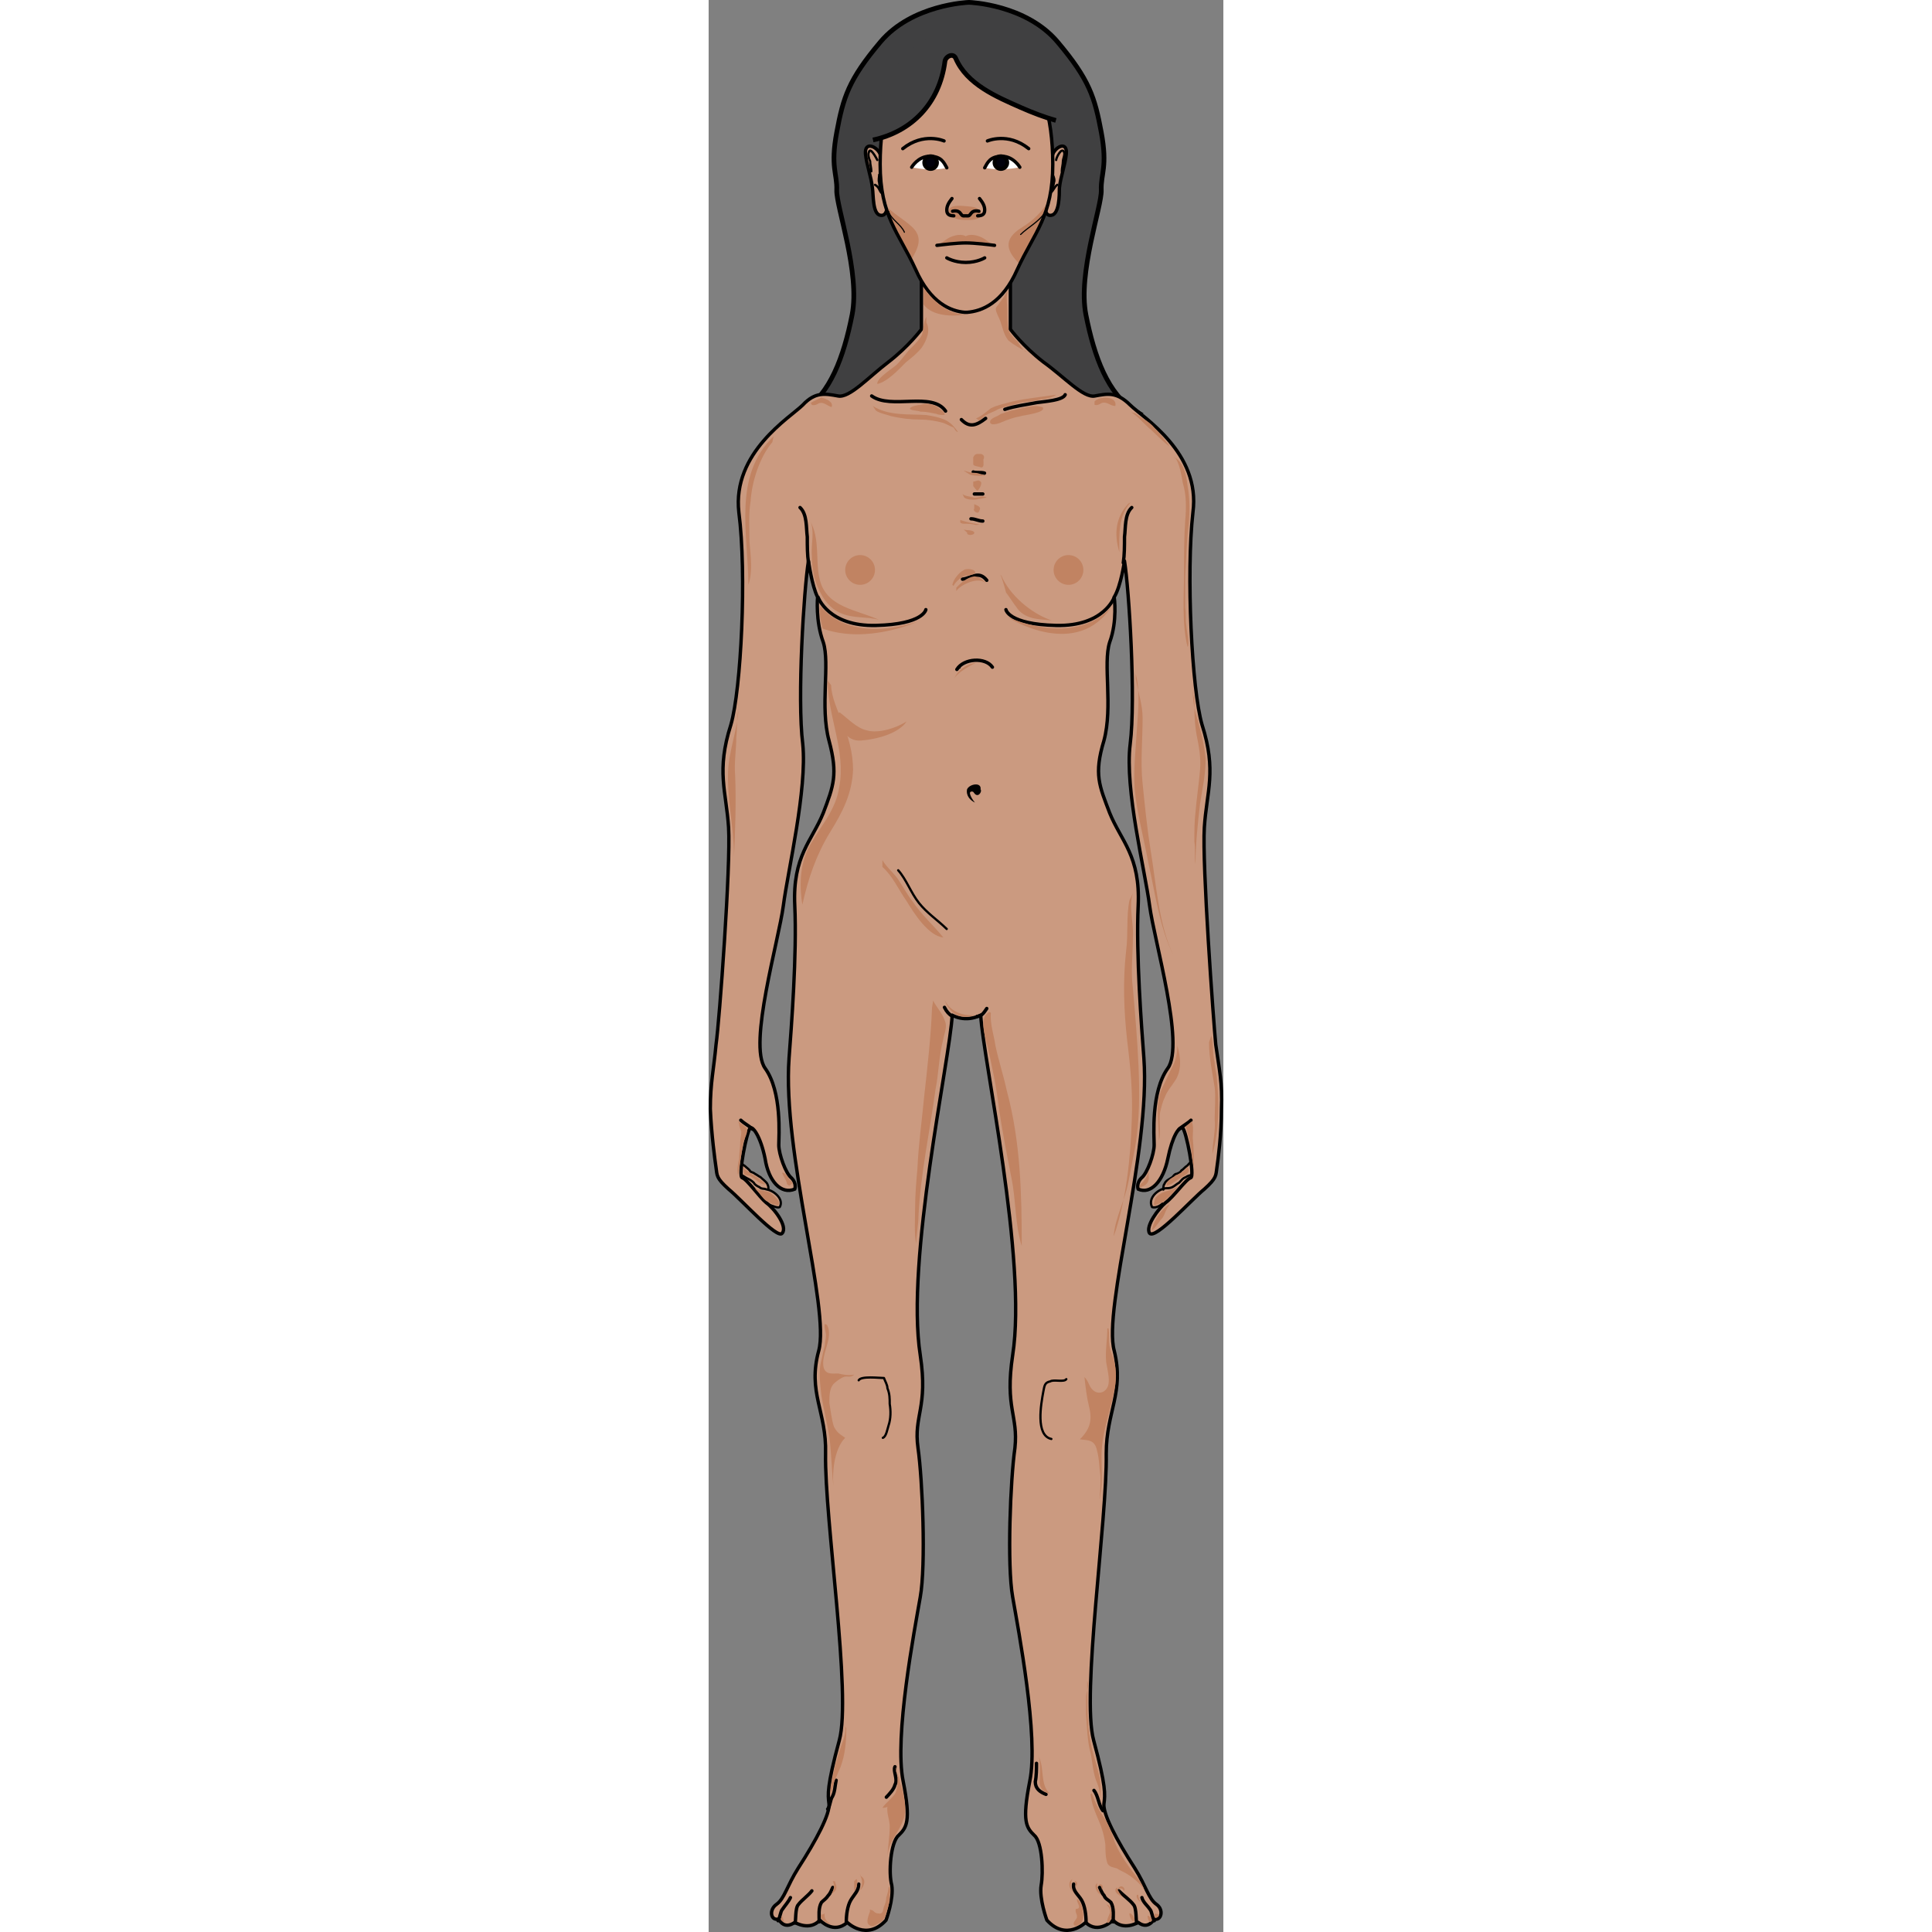 <?xml version="1.0" encoding="utf-8"?>
<!-- Created by: Science Figures, www.sciencefigures.org, Generator: Science Figures Editor -->
<!DOCTYPE svg PUBLIC "-//W3C//DTD SVG 1.1//EN" "http://www.w3.org/Graphics/SVG/1.1/DTD/svg11.dtd">
<svg version="1.1" id="Layer_1" xmlns="http://www.w3.org/2000/svg" xmlns:xlink="http://www.w3.org/1999/xlink" 
	 width="800px" height="800px" viewBox="0 0 76.998 289.009" enable-background="new 0 0 76.998 289.009"
	 xml:space="preserve">
<rect x="0" y="0" width="76.998" height="289.009" fill="#808080" stroke="none"/>
<g>
	<path fill="#404041" d="M56.438,47.089c-1.238-6.274,2.385-16.167,2.296-18.643c-0.088-2.472,0.973-3.445,0-8.658
		c-0.971-5.213-1.767-7.862-6.538-13.517c-4.723-5.598-13.075-5.915-13.244-5.92l0,0h-0.004h-0.003l0,0
		c-0.17,0.005-8.522,0.322-13.245,5.92c-4.771,5.655-5.566,8.304-6.538,13.517c-0.972,5.213,0.088,6.186,0,8.658
		c-0.089,2.475,3.533,12.369,2.298,18.643c-1.237,6.273-3.3,11.928-7.393,14.401h24.878h0.008H63.83
		C59.735,59.017,57.674,53.363,56.438,47.089z"/>
	<path fill="none" stroke="#000000" stroke-width="0.703" stroke-miterlimit="10" d="M56.438,47.089
		c-1.238-6.274,2.385-16.167,2.296-18.643c-0.088-2.472,0.973-3.445,0-8.658c-0.971-5.213-1.767-7.862-6.538-13.517
		c-4.723-5.598-13.075-5.915-13.244-5.92l0,0h-0.004h-0.003l0,0c-0.17,0.005-8.522,0.322-13.245,5.92
		c-4.771,5.655-5.566,8.304-6.538,13.517c-0.972,5.213,0.088,6.186,0,8.658c-0.089,2.475,3.533,12.369,2.298,18.643
		c-1.237,6.273-3.3,11.928-7.393,14.401h24.878h0.008H63.83C59.735,59.017,57.674,53.363,56.438,47.089z"/>
	<path fill-rule="evenodd" clip-rule="evenodd" fill="#CB9A80" d="M72.24,175.758c-0.338,0-0.675,0.331-1.013,0.498
		c-0.338,0.166-0.676,0.332-1.013,0.663c-0.169,0.332-0.507,0.499-0.845,0.665c-0.336,0.332-0.674,0.165-1.013,0.332
		c-1.35,0.165-2.7,1.493-2.024,2.655c0.338,0.166,1.013-0.166,1.519-0.333c0.338-0.166,0.675-0.331,1.013-0.497
		c0.844-0.332,1.351-0.83,2.025-1.494c0.506-0.331,0.844-0.663,1.182-1.162c0.169-0.332,0.169-0.663,0.338-0.829"/>
	<path fill-rule="evenodd" clip-rule="evenodd" fill="#CB9A80" d="M72.485,173.732c-0.344,0.165-0.687,0.497-0.858,0.663
		c-0.344,0.331-0.687,0.497-1.029,0.828c-0.172,0.166-0.344,0.166-0.516,0.332c-0.342,0.165-0.686,0.332-0.857,0.497
		c-0.344,0.332-0.858,0.663-1.03,0.995c-0.343,0.497-0.171,0.828-0.171,1.325c0.171,0,0.515-0.165,0.686-0.165
		c0.344-0.166,0.516-0.166,0.859-0.332c0.514-0.331,1.029-0.662,1.543-0.828c0.516-0.332,1.03-0.663,1.545-0.995
		c0.343-0.332,0.343-0.497,0.343-0.829c0-0.497-0.172-0.994-0.343-1.326"/>
	
		<path fill="none" stroke="#000000" stroke-width="0.338" stroke-linecap="round" stroke-linejoin="round" stroke-miterlimit="10" d="
		M72.409,175.758c-0.338,0-0.844,0.166-1.014,0.331c-0.506,0.167-0.675,0.499-1.012,0.83c-0.338,0.166-0.676,0.499-1.014,0.665
		c-0.336,0.165-0.674,0.165-1.013,0.165c-1.181,0.167-2.7,1.494-2.024,2.822c0.506,0.166,1.182-0.166,1.519-0.499
		c0.338,0,0.675-0.165,1.013-0.331c0.844-0.332,1.52-0.996,2.194-1.494c0.337-0.331,0.844-0.829,1.013-1.162
		c0.169-0.332,0.338-0.663,0.506-0.996"/>
	
		<path fill="none" stroke="#000000" stroke-width="0.338" stroke-linecap="round" stroke-linejoin="round" stroke-miterlimit="10" d="
		M72.577,173.563c-0.506,0.169-0.675,0.507-1.012,0.844c-0.338,0.169-0.507,0.506-0.845,0.675c-0.169,0.338-0.337,0.338-0.675,0.507
		c-0.338,0-0.507,0.338-0.676,0.507c-0.506,0.337-1.013,0.506-1.181,1.012c-0.17,0.17-0.17,0.506-0.17,0.845"/>
	<path fill-rule="evenodd" clip-rule="evenodd" fill="#CB9A80" d="M4.727,175.758c0.337,0,0.675,0.331,1.013,0.498
		c0.337,0.166,0.675,0.332,1.013,0.663c0.168,0.332,0.506,0.499,0.844,0.665c0.336,0.332,0.674,0.165,1.012,0.332
		c1.181,0.165,2.7,1.493,2.025,2.655c-0.338,0.166-1.013-0.166-1.52-0.333c-0.337-0.166-0.675-0.331-1.013-0.497
		c-0.843-0.332-1.519-0.83-2.194-1.494c-0.338-0.331-0.675-0.663-1.013-1.162c-0.168-0.332-0.168-0.663-0.338-0.829"/>
	<path fill-rule="evenodd" clip-rule="evenodd" fill="#CB9A80" d="M4.557,173.732c0.338,0.165,0.506,0.497,0.844,0.663
		c0.338,0.331,0.675,0.497,0.844,0.828c0.337,0.166,0.506,0.166,0.675,0.332c0.338,0.165,0.506,0.332,0.844,0.497
		c0.337,0.332,0.844,0.663,1.012,0.995c0.337,0.497,0.168,0.828,0.168,1.325c-0.337,0-0.506-0.165-0.675-0.165
		c-0.338-0.166-0.506-0.166-0.844-0.332c-0.506-0.331-1.012-0.662-1.519-0.828c-0.506-0.332-1.013-0.663-1.519-0.995
		c-0.338-0.332-0.338-0.497-0.338-0.829c0-0.497,0.169-0.994,0.338-1.326"/>
	
		<path fill="none" stroke="#000000" stroke-width="0.338" stroke-linecap="round" stroke-linejoin="round" stroke-miterlimit="10" d="
		M4.727,175.758c0.337,0,0.675,0.331,1.013,0.498c0.337,0.166,0.675,0.332,1.013,0.663c0.168,0.332,0.506,0.499,0.844,0.665
		c0.336,0.332,0.674,0.165,1.012,0.332c1.181,0.165,2.7,1.493,2.025,2.655c-0.338,0.166-1.013-0.166-1.52-0.333
		c-0.337-0.166-0.675-0.331-1.013-0.497c-0.843-0.332-1.519-0.83-2.194-1.494c-0.338-0.331-0.675-0.663-1.013-1.162
		c-0.168-0.332-0.168-0.663-0.338-0.829"/>
	
		<path fill="none" stroke="#000000" stroke-width="0.338" stroke-linecap="round" stroke-linejoin="round" stroke-miterlimit="10" d="
		M4.557,173.732c0.338,0.169,0.506,0.506,0.844,0.675c0.338,0.337,0.675,0.506,0.844,0.844c0.337,0.169,0.506,0.169,0.675,0.338
		c0.338,0.169,0.506,0.338,0.844,0.507c0.337,0.337,0.844,0.675,1.012,1.012c0.168,0.338,0.168,0.506,0.168,0.845"/>
	<path fill-rule="evenodd" clip-rule="evenodd" fill="#CB9A80" d="M40.7,152.024c0.342,6.592,6.827,36.507,4.779,50.704
		c-1.195,8.113,0.854,9.127,0.17,13.859c-0.683,4.732-1.023,17.577-0.17,22.479c0.683,4.732,3.925,20.789,2.56,27.381
		c-1.194,6.084-0.512,7.099,0.683,8.112c1.195,1.183,1.365,5.578,1.023,7.605c-0.341,2.028,0.854,5.24,0.854,5.24
		c2.901,3.041,5.633,0.169,5.633,0.169c2.048,1.858,4.267-0.169,4.267-0.169c1.365,1.689,3.755,0.338,3.755,0.338
		c1.535,1.014,2.39-0.507,2.39-0.507c1.022,0.169,1.364-1.522,0.17-2.367c-1.194-0.676-1.366-2.704-3.242-5.408
		c-2.561-4.057-4.608-7.943-4.438-9.465c0-1.521,0.17-2.704-1.707-9.465c-1.878-6.761,2.218-33.296,2.049-43.098
		c0-6.254,2.729-9.127,1.193-15.212c-1.706-6.253,5.291-29.915,4.438-43.943c-0.341-4.396-1.194-15.381-0.853-22.817
		c0.342-7.267-2.561-9.633-4.268-13.689c-1.706-4.057-2.389-5.747-0.853-10.986c1.365-5.071-0.171-11.325,0.853-14.705
		c1.024-3.21,0.683-6.76,0.683-6.76c0.854-1.691,1.536-5.409,1.536-5.409c0.684,4.226,1.707,20.62,0.854,27.381
		s2.22,18.929,2.901,24.168c0.684,5.239,5.12,20.789,2.73,24.338c-2.56,3.549-2.219,10.141-2.047,11.493
		c0,1.521-1.024,4.395-1.878,5.07s-0.512,1.521-0.512,1.521c1.877,1.014,3.754-1.184,4.437-4.563
		c0.683-3.381,1.706-4.732,2.219-4.395c0.512,0.338,1.707,7.099,1.194,7.268c-0.683,0.169-2.56,3.043-3.755,3.888
		c-1.023,0.845-3.07,3.549-2.389,4.563c0.684,1.015,6.314-5.069,8.191-6.76c1.878-1.521,1.707-2.028,1.878-3.212
		c0-1.183,0.512-4.901,0.683-8.619c0.171-3.888-0.342-6.085-0.854-9.634c-0.512-3.719-2.218-26.873-1.877-32.45
		c0.511-5.578,2.048-8.62-0.171-15.55c-1.536-5.239-2.39-22.647-1.365-31.606c1.195-9.126-7.509-14.197-9.387-16.225
		c-2.048-1.859-3.414-1.69-5.29-1.352c-1.878,0.338-4.608-2.705-7.681-5.071c-3.071-2.197-4.949-4.732-4.949-4.732
		c0-7.774,0-7.774,0-7.774c-13.311,0-13.311,0-13.311,0c0,7.774,0,7.774,0,7.774s-1.878,2.536-4.949,4.732
		c-3.072,2.366-5.803,5.409-7.681,5.071c-1.707-0.338-3.242-0.507-5.12,1.352c-2.048,2.028-10.582,7.099-9.557,16.225
		c1.195,8.958,0.341,26.367-1.366,31.606c-2.218,6.93-0.512,9.972-0.171,15.55c0.342,5.577-1.365,28.731-1.876,32.45
		c-0.512,3.549-0.854,5.746-0.854,9.634c0.171,3.718,0.683,7.437,0.854,8.619c0,1.184-0.17,1.69,1.876,3.212
		c1.878,1.69,7.339,7.774,8.022,6.76c0.683-1.014-1.195-3.718-2.39-4.563c-1.024-0.845-2.901-3.719-3.583-3.888
		c-0.683-0.169,0.683-6.93,1.024-7.268c0.512-0.338,1.706,1.014,2.218,4.395c0.683,3.38,2.561,5.577,4.438,4.563
		c0,0,0.341-0.846-0.341-1.521c-0.853-0.676-2.048-3.549-1.877-5.07c0-1.353,0.342-7.944-2.048-11.493
		c-2.559-3.549,2.048-19.099,2.731-24.338c0.682-5.24,3.583-17.408,2.73-24.168c-0.853-6.761,0.341-23.155,1.024-27.381
		c0,0,0.512,3.718,1.366,5.409c0,0-0.341,3.549,0.683,6.76c1.194,3.38-0.342,9.634,1.023,14.705
		c1.365,5.239,0.682,6.929-1.023,10.986c-1.537,4.056-4.608,6.422-4.267,13.689c0.341,7.437-0.512,18.422-0.683,22.817
		c-1.024,14.028,6.144,37.69,4.438,43.943c-1.707,6.085,1.194,8.958,1.023,15.212c-0.17,9.802,3.926,36.337,2.048,43.098
		c-1.877,6.761-1.707,7.943-1.536,9.465s-2.048,5.408-4.608,9.465c-1.706,2.704-2.047,4.732-3.242,5.408
		c-1.195,0.845-0.854,2.536,0.341,2.367c0,0,0.683,1.521,2.39,0.507c0,0,2.218,1.352,3.754-0.338c0,0,2.047,2.027,4.096,0.169
		c0,0,2.731,2.872,5.803-0.169c0,0,1.194-3.212,0.683-5.24c-0.341-2.027,0-6.423,1.194-7.605c1.195-1.014,1.877-2.028,0.683-8.112
		c-1.365-6.592,1.707-22.648,2.561-27.381c0.682-4.901,0.341-17.746-0.341-22.479c-0.683-4.732,1.536-5.746,0.341-13.859
		c-2.219-14.197,4.437-44.112,4.778-50.704C36.434,152.024,38.312,153.207,40.7,152.024L40.7,152.024z"/>
	
		<path fill="none" stroke="#000000" stroke-width="0.506" stroke-linecap="round" stroke-linejoin="round" stroke-miterlimit="10" d="
		M40.7,151.855c0.342,6.592,6.997,36.676,4.779,50.873c-1.195,7.944,0.854,8.958,0.341,13.859
		c-0.683,4.732-1.194,17.577-0.341,22.31c0.854,4.901,3.925,20.958,2.56,27.55c-1.194,6.084-0.512,6.93,0.683,8.112
		c1.195,1.014,1.365,5.578,1.023,7.437c-0.341,2.028,0.854,5.24,0.854,5.24c2.901,3.21,5.803,0.338,5.803,0.338
		c1.878,1.858,4.097-0.338,4.097-0.338c1.536,1.689,3.755,0.338,3.755,0.338c1.535,1.183,2.39-0.508,2.39-0.508
		c1.022,0.339,1.535-1.353,0.341-2.197c-1.195-0.845-1.537-2.704-3.242-5.408c-2.731-4.226-4.779-8.113-4.608-9.634
		c0.17-1.353,0.342-2.535-1.536-9.465c-1.878-6.761,2.047-33.127,1.878-42.929c0-6.254,2.729-9.127,1.193-15.381
		c-1.706-6.253,5.462-29.746,4.438-43.774c-0.341-4.564-1.194-15.55-0.853-22.817c0.342-7.436-2.561-9.633-4.268-13.858
		c-1.535-4.057-2.389-5.747-0.853-10.817c1.365-5.071-0.171-11.494,0.853-14.705c1.195-3.21,0.683-6.76,0.683-6.76
		c1.024-1.691,1.536-5.409,1.536-5.409c0.684,4.226,1.707,20.62,0.854,27.381s2.22,18.929,2.901,24.168
		c0.684,5.239,5.29,20.789,2.73,24.338s-2.047,10.141-2.047,11.493s-1.024,4.226-1.878,4.901c-0.854,0.845-0.512,1.69-0.512,1.69
		c1.877,0.845,3.754-1.184,4.437-4.563c0.683-3.381,1.706-4.901,2.219-4.563c0.512,0.338,1.878,7.268,1.194,7.437
		c-0.683,0.169-2.56,2.873-3.755,3.719c-1.023,0.845-3.07,3.549-2.389,4.563c0.854,1.015,6.314-5.069,8.191-6.591
		c1.878-1.69,1.707-2.028,1.878-3.212c0.17-1.183,0.683-4.901,0.683-8.788c0.171-3.888-0.342-5.916-0.854-9.634
		c-0.342-3.55-2.048-26.873-1.707-32.45c0.341-5.409,1.878-8.451-0.341-15.381c-1.536-5.239-2.39-22.647-1.365-31.775
		c1.195-8.958-7.509-14.197-9.387-16.056c-2.048-2.028-3.414-1.69-5.29-1.352c-1.707,0.338-4.608-2.874-7.681-5.071
		c-3.071-2.366-4.949-4.901-4.949-4.901c0-7.605,0-7.605,0-7.605c-13.311,0-13.311,0-13.311,0c0,7.605,0,7.605,0,7.605
		s-1.878,2.536-4.949,4.901c-2.901,2.197-5.803,5.409-7.51,5.071c-1.877-0.338-3.413-0.676-5.291,1.352
		C12.2,62.447,3.496,67.687,4.52,76.644c1.195,9.127,0.341,26.536-1.195,31.775c-2.218,6.93-0.683,9.972-0.342,15.381
		c0.342,5.577-1.365,28.9-1.876,32.45c-0.341,3.718-0.854,5.746-0.854,9.634c0.171,3.887,0.683,7.605,0.854,8.788
		c0.171,1.184,0,1.521,1.876,3.212c1.878,1.521,7.339,7.605,8.022,6.591c0.853-1.014-1.195-3.718-2.39-4.563
		c-1.024-0.846-2.901-3.55-3.583-3.719c-0.683-0.169,0.683-7.099,1.195-7.437c0.341-0.338,1.535,1.183,2.218,4.563
		c0.512,3.38,2.39,5.408,4.438,4.563c0,0,0.341-0.846-0.512-1.69c-0.853-0.676-1.877-3.549-1.877-4.901s0.512-7.944-2.048-11.493
		c-2.559-3.549,2.048-19.099,2.731-24.338c0.682-5.24,3.583-17.408,2.901-24.168c-0.854-6.761,0.17-23.155,0.853-27.381
		c0,0,0.512,3.718,1.366,5.409c0,0-0.341,3.549,0.854,6.76c1.024,3.211-0.512,9.634,0.853,14.705
		c1.365,5.07,0.682,6.76-0.853,10.817c-1.707,4.225-4.608,6.422-4.267,13.858c0.341,7.268-0.512,18.253-0.854,22.817
		c-1.024,14.028,6.144,37.521,4.438,43.774c-1.707,6.254,1.194,9.127,1.023,15.381c-0.17,9.802,3.926,36.168,2.048,42.929
		c-1.877,6.93-1.707,8.112-1.536,9.465c0.171,1.521-1.877,5.408-4.608,9.634c-1.706,2.704-2.047,4.563-3.242,5.408
		s-0.854,2.536,0.341,2.197c0,0,0.683,1.69,2.39,0.508c0,0,2.218,1.352,3.754-0.338c0,0,2.047,2.196,4.096,0.338
		c0,0,2.901,2.872,5.803-0.338c0,0,1.194-3.212,0.853-5.24c-0.511-1.858-0.17-6.423,1.024-7.437
		c1.195-1.183,1.877-2.028,0.683-8.112c-1.365-6.592,1.707-22.648,2.561-27.55c0.853-4.732,0.341-17.577-0.341-22.31
		c-0.683-4.901,1.536-5.915,0.341-13.859c-2.219-14.197,4.437-44.281,4.778-50.873C36.434,151.855,38.312,153.038,40.7,151.855
		L40.7,151.855z"/>
	
		<path fill="none" stroke="#000000" stroke-width="0.506" stroke-linecap="round" stroke-linejoin="round" stroke-miterlimit="10" d="
		M20.592,287.492c0-1.026,0.169-2.397,0.675-3.255c0.506-0.856,1.181-1.37,1.181-2.398"/>
	
		<path fill="none" stroke="#000000" stroke-width="0.506" stroke-linecap="round" stroke-linejoin="round" stroke-miterlimit="10" d="
		M16.541,287.492c0-0.857-0.168-2.059,0.338-2.916c0.337-0.344,0.675-0.515,1.013-1.029c0.337-0.344,0.506-0.859,0.675-1.201"/>
	
		<path fill="none" stroke="#000000" stroke-width="0.506" stroke-linecap="round" stroke-linejoin="round" stroke-miterlimit="10" d="
		M12.912,287.661c0.168-0.171,0-2.232,0.506-2.748c0.506-0.688,1.519-1.375,2.025-2.062"/>
	
		<path fill="none" stroke="#000000" stroke-width="0.506" stroke-linecap="round" stroke-linejoin="round" stroke-miterlimit="10" d="
		M10.381,287.323c0.337-0.519,0.337-1.383,0.674-1.729c0.338-0.52,0.844-1.039,1.182-1.731"/>
	
		<path fill="none" stroke="#000000" stroke-width="0.506" stroke-linecap="round" stroke-linejoin="round" stroke-miterlimit="10" d="
		M6.583,168.922c-0.532-0.507-1.241-0.844-1.772-1.35"/>
	
		<path fill="none" stroke="#000000" stroke-width="0.506" stroke-linecap="round" stroke-linejoin="round" stroke-miterlimit="10" d="
		M13.672,75.922c1.085,1.012,0.904,3.038,1.085,4.388c0,1.351,0,2.7,0.181,3.882"/>
	
		<path fill="none" stroke="#000000" stroke-width="0.506" stroke-linecap="round" stroke-linejoin="round" stroke-miterlimit="10" d="
		M16.373,89.34c0,0,1.527,4.389,8.653,4.22c7.125-0.169,7.465-2.363,7.465-2.363"/>
	
		<path fill="none" stroke="#000000" stroke-width="0.506" stroke-linecap="round" stroke-linejoin="round" stroke-miterlimit="10" d="
		M56.459,287.492c0-1.026-0.169-2.397-0.676-3.255c-0.506-0.856-1.35-1.37-1.182-2.398"/>
	
		<path fill="none" stroke="#000000" stroke-width="0.506" stroke-linecap="round" stroke-linejoin="round" stroke-miterlimit="10" d="
		M60.51,287.492c0-0.857,0.168-2.059-0.338-2.916c-0.338-0.344-0.844-0.515-1.014-1.029c-0.336-0.344-0.506-0.859-0.675-1.201"/>
	
		<path fill="none" stroke="#000000" stroke-width="0.506" stroke-linecap="round" stroke-linejoin="round" stroke-miterlimit="10" d="
		M64.055,287.661c-0.169-0.171,0-2.232-0.507-2.748c-0.507-0.688-1.52-1.375-2.194-2.062"/>
	
		<path fill="none" stroke="#000000" stroke-width="0.506" stroke-linecap="round" stroke-linejoin="round" stroke-miterlimit="10" d="
		M66.671,287.323c-0.338-0.519-0.338-1.383-0.676-1.729c-0.338-0.52-1.013-1.039-1.182-1.731"/>
	
		<path fill="none" stroke="#000000" stroke-width="0.506" stroke-linecap="round" stroke-linejoin="round" stroke-miterlimit="10" d="
		M70.384,168.922c0.531-0.507,1.24-0.844,1.771-1.35"/>
	
		<path fill="none" stroke="#000000" stroke-width="0.506" stroke-linecap="round" stroke-linejoin="round" stroke-miterlimit="10" d="
		M63.295,75.922c-1.086,1.012-0.904,3.038-1.086,4.388c0,1.351,0,2.7-0.181,3.882"/>
	
		<path fill="none" stroke="#000000" stroke-width="0.506" stroke-linecap="round" stroke-linejoin="round" stroke-miterlimit="10" d="
		M60.678,89.34c0,0-1.534,4.389-8.698,4.22c-7.163-0.169-7.505-2.363-7.505-2.363"/>
	<path fill-rule="evenodd" clip-rule="evenodd" fill="#CB9A80" d="M25.703,23.193c-0.344-1.19-2.41-2.21-2.238-0.17
		c0.172,1.701,0.861,3.401,1.033,5.101c0.173,1.02,0,3.91,1.206,4.081c1.894,0.34,0.688-5.271,0.516-5.951c0-0.68,0-1.36-0.172-2.04
		"/>
	
		<path fill="none" stroke="#000000" stroke-width="0.506" stroke-linecap="round" stroke-linejoin="round" stroke-miterlimit="10" d="
		M25.703,23.193c-0.344-1.19-2.41-2.21-2.238-0.17c0.172,1.701,0.861,3.401,1.033,5.101c0.173,1.02,0,3.91,1.206,4.081
		c1.894,0.34,0.688-5.271,0.516-5.951c0-0.68,0-1.36-0.172-2.04"/>
	
		<path fill="none" stroke="#000000" stroke-width="0.338" stroke-linecap="round" stroke-linejoin="round" stroke-miterlimit="10" d="
		M25.515,26.13c0,0.337-0.155,0.844,0,1.182c0,0.506,0.309,1.013,0.309,1.519c-0.309-0.337-0.309-0.844-0.928-1.181"/>
	
		<path fill="none" stroke="#000000" stroke-width="0.338" stroke-linecap="round" stroke-linejoin="round" stroke-miterlimit="10" d="
		M25.233,23.936c-0.179-0.338-1.076-2.025-1.255-1.181c-0.179,0.337,0,1.012,0.18,1.35c0,0.506,0.179,1.013,0.179,1.519"/>
	<path fill-rule="evenodd" clip-rule="evenodd" fill="#CB9A80" d="M51.437,23.193c0.344-1.19,2.237-2.21,2.065-0.17
		c-0.173,1.701-0.861,3.401-1.033,5.101c0,1.02,0,3.91-1.205,4.081c-1.895,0.34-0.517-5.271-0.517-5.951
		c0.171-0.68,0.171-1.36,0.345-2.04"/>
	
		<path fill="none" stroke="#000000" stroke-width="0.506" stroke-linecap="round" stroke-linejoin="round" stroke-miterlimit="10" d="
		M51.437,23.193c0.344-1.19,2.237-2.21,2.065-0.17c-0.173,1.701-0.861,3.401-1.033,5.101c0,1.02,0,3.91-1.205,4.081
		c-1.895,0.34-0.517-5.271-0.517-5.951c0.171-0.68,0.171-1.36,0.345-2.04"/>
	
		<path fill="none" stroke="#000000" stroke-width="0.338" stroke-linecap="round" stroke-linejoin="round" stroke-miterlimit="10" d="
		M51.479,26.13c0.169,0.337,0.338,0.844,0.169,1.182c0,0.506-0.507,1.013-0.507,1.519c0.507-0.337,0.507-0.844,1.014-1.181"/>
	
		<path fill="none" stroke="#000000" stroke-width="0.338" stroke-linecap="round" stroke-linejoin="round" stroke-miterlimit="10" d="
		M51.985,23.936c0-0.338,0.845-2.025,1.183-1.181c0.168,0.337-0.17,1.012-0.17,1.35c0,0.506-0.168,1.013-0.168,1.519"/>
	<path fill-rule="evenodd" clip-rule="evenodd" fill="#CB9A80" d="M38.995,5.792c5.302,0,12.485,3.89,12.485,18.605
		c0,7.78-2.736,10.147-5.302,15.729c-2.224,5.242-5.301,6.258-7.525,6.427c-0.342,0-0.342,0-0.342,0
		c-2.052-0.169-5.13-1.354-7.354-6.427c-2.565-5.582-5.301-7.95-5.301-15.729c0-14.715,7.183-18.605,12.484-18.605H38.995
		L38.995,5.792L38.995,5.792z"/>
	<path fill-rule="evenodd" clip-rule="evenodd" fill="#C18362" d="M30.292,33.815c-0.772-0.676-1.597-1.227-2.412-1.837
		c-0.528-0.396-0.991-0.791-1.39-1.209c0.884,2.967,2.355,5.105,3.852,8.084C31.172,37.258,32.306,35.579,30.292,33.815z"/>
	<path fill-rule="evenodd" clip-rule="evenodd" fill="#C18362" d="M46.947,33.968c-3.207,1.943-2.177,3.739-0.46,5.51
		c1.696-3.517,3.413-5.802,4.324-9.296C49.834,31.671,48.603,32.964,46.947,33.968z"/>
	
		<path fill="none" stroke="#000000" stroke-width="0.506" stroke-linecap="round" stroke-linejoin="round" stroke-miterlimit="10" d="
		M38.995,5.96c5.302,0,12.485,3.721,12.485,18.604c0,7.781-2.736,10.149-5.302,15.73c-2.224,5.074-5.301,6.258-7.525,6.427
		c-0.342,0-0.342,0-0.342,0c-2.052-0.169-5.13-1.354-7.354-6.427c-2.565-5.581-5.301-7.949-5.301-15.73
		c0-14.883,7.183-18.604,12.484-18.604H38.995L38.995,5.96L38.995,5.96z"/>
	
		<path fill="none" stroke="#000000" stroke-width="0.506" stroke-linecap="round" stroke-linejoin="round" stroke-miterlimit="10" d="
		M24.39,59.232c2.892,2.085,9.014-0.695,11.055,2.259"/>
	
		<path fill="none" stroke="#000000" stroke-width="0.506" stroke-linecap="round" stroke-linejoin="round" stroke-miterlimit="10" d="
		M53.336,59.043c-0.34,0.844-3.066,1.013-4.26,1.181c-1.703,0.338-3.237,0.507-4.77,1.013"/>
	
		<path fill="none" stroke="#000000" stroke-width="0.506" stroke-linecap="round" stroke-linejoin="round" stroke-miterlimit="10" d="
		M37.808,62.767c1.209,1.256,2.247,0.897,3.628-0.179"/>
	
		<path fill="none" stroke="#000000" stroke-width="0.506" stroke-linecap="round" stroke-linejoin="round" stroke-miterlimit="10" d="
		M37.977,86.639c1.383-0.169,2.419-1.35,3.629,0.169"/>
	
		<path fill="none" stroke="#000000" stroke-width="0.506" stroke-linecap="round" stroke-linejoin="round" stroke-miterlimit="10" d="
		M39.58,70.605c0.506,0.168,1.182,0,1.688,0.168"/>
	
		<path fill="none" stroke="#000000" stroke-width="0.506" stroke-linecap="round" stroke-linejoin="round" stroke-miterlimit="10" d="
		M39.748,73.896c0,0,0.792,0,1.267,0"/>
	
		<path fill="none" stroke="#000000" stroke-width="0.506" stroke-linecap="round" stroke-linejoin="round" stroke-miterlimit="10" d="
		M39.243,77.609c0.644,0,1.127,0.337,1.771,0.337"/>
	
		<path fill="none" stroke="#000000" stroke-width="0.506" stroke-linecap="round" stroke-linejoin="round" stroke-miterlimit="10" d="
		M37.476,99.804c-0.172,0-0.172,0.169-0.343,0.337c1.028-1.687,4.288-1.856,5.316-0.337"/>
	
		<path fill="none" stroke="#000000" stroke-width="0.506" stroke-linecap="round" stroke-linejoin="round" stroke-miterlimit="10" d="
		M36.458,152.043c-0.506-0.338-0.844-0.675-1.181-1.35"/>
	
		<path fill="none" stroke="#000000" stroke-width="0.506" stroke-linecap="round" stroke-linejoin="round" stroke-miterlimit="10" d="
		M40.171,152.043c0.718,0,1.075-0.675,1.435-1.181"/>
	
		<path fill="none" stroke="#000000" stroke-width="0.338" stroke-linecap="round" stroke-linejoin="round" stroke-miterlimit="10" d="
		M22.448,206.477c0.344-0.676,3.092-0.338,3.78-0.338c0.172,0.506,0.516,1.013,0.516,1.52c0.343,0.844,0.343,1.52,0.343,2.362
		c0.172,1.013,0.172,2.195-0.171,3.207c-0.172,0.507-0.344,1.688-0.859,1.856"/>
	
		<path fill="none" stroke="#000000" stroke-width="0.338" stroke-linecap="round" stroke-linejoin="round" stroke-miterlimit="10" d="
		M53.505,206.308c-0.344,0.507-1.891,0-2.406,0.337c-0.859,0.17-0.859,0.676-1.032,1.52c-0.343,1.856-1.203,6.583,1.204,7.089"/>
	
		<path fill="none" stroke="#000000" stroke-width="0.506" stroke-linecap="round" stroke-linejoin="round" stroke-miterlimit="10" d="
		M17.807,270.614c0.362-0.344,0.362-1.377,0.724-1.894c0.362-0.688,0.362-1.549,0.542-2.41"/>
	
		<path fill="none" stroke="#000000" stroke-width="0.506" stroke-linecap="round" stroke-linejoin="round" stroke-miterlimit="10" d="
		M49.042,263.779c0,0.859,0,1.89-0.179,2.75c0,1.032,0.713,1.548,1.604,1.892"/>
	
		<path fill="none" stroke="#000000" stroke-width="0.506" stroke-linecap="round" stroke-linejoin="round" stroke-miterlimit="10" d="
		M27.873,264.285c-0.322,0.675,0.483,1.856,0,2.7c-0.161,0.676-0.806,1.351-1.289,1.857"/>
	
		<path fill="none" stroke="#000000" stroke-width="0.506" stroke-linecap="round" stroke-linejoin="round" stroke-miterlimit="10" d="
		M58.99,270.868c-0.675-0.844-0.675-2.194-1.35-3.039"/>
	
		<path fill="none" stroke="#000000" stroke-width="0.338" stroke-linecap="round" stroke-linejoin="round" stroke-miterlimit="10" d="
		M28.356,130.186c1.209,1.35,1.9,3.375,3.11,4.895c1.209,1.52,2.765,2.532,4.147,3.882"/>
	<path d="M40.678,118.087c0.169-1.15-1.689-0.822-2.025,0c-0.169,0.985,0.506,1.643,1.181,1.972
		c-0.168-0.164-1.35-1.808-0.338-1.643c0.17,0,0.338,0.657,0.845,0.492C40.678,118.744,40.847,118.25,40.678,118.087"/>
	
		<path fill="none" stroke="#000000" stroke-width="0.169" stroke-linecap="round" stroke-linejoin="round" stroke-miterlimit="10" d="
		M50.298,31.785c-0.863,1.386-2.592,2.251-3.629,3.291"/>
	
		<path fill="none" stroke="#000000" stroke-width="0.169" stroke-linecap="round" stroke-linejoin="round" stroke-miterlimit="10" d="
		M26.921,31.616c0.338,1.214,1.857,1.909,2.363,3.123"/>
	<path fill-rule="evenodd" clip-rule="evenodd" fill="#C18362" d="M32.154,43.009c0,0,2.565,4.05,6.329,4.05
		c0,0-4.619,0.844-6.329-1.519V43.009L32.154,43.009L32.154,43.009z"/>
	<path fill-rule="evenodd" clip-rule="evenodd" fill="#C18362" d="M24.558,60.731c2.379,1.52,5.437,1.182,7.986,1.351
		c1.02,0.169,2.039,0.337,3.059,0.844c0.849,0.505,1.189,1.012,1.699,1.687c-0.34,0-0.51-0.506-0.68-0.675
		c-0.509-0.168-1.019-0.506-1.529-0.675c-1.189-0.336-2.378-0.505-3.568-0.505c-1.358,0-2.718-0.169-4.248-0.506
		c-0.339-0.169-2.209-0.507-2.378-1.013"/>
	<path fill-rule="evenodd" clip-rule="evenodd" fill="#C18362" d="M40.516,62.926c0.343-0.338,0.686-0.675,1.027-0.844
		c0.514-0.338,1.198-0.506,1.712-0.844c1.199-0.506,2.397-0.675,3.424-1.013c1.027-0.168,2.055-0.168,3.081-0.506
		c0.685,0,1.883-0.337,2.226-0.675c-2.054,0.338-4.279,0.507-6.505,1.013c-1.198,0.337-2.226,0.506-3.253,1.012
		c-0.685,0.507-1.369,1.182-2.226,1.52"/>
	<path fill-rule="evenodd" clip-rule="evenodd" fill="#C18362" d="M37.302,70.588c0.345-0.152,0.688-0.152,1.033-0.152
		c0.517,0.152,0.862,0.304,1.552,0.304c0.516,0,1.033,0.304,1.55,0.456c-0.689,0-1.55,0-2.239-0.151
		c-0.345-0.153-0.689-0.456-1.034-0.608c-0.173,0-0.517,0-0.345,0"/>
	<path fill-rule="evenodd" clip-rule="evenodd" fill="#C18362" d="M37.977,73.896c0.346,0.372,1.383,0.372,1.729,0.557
		c0.69,0,1.382-0.372,1.9,0c-0.519,0-0.691,0.186-1.21,0.186c-0.519,0.186-2.073,0.186-2.246-0.371"/>
	<path fill-rule="evenodd" clip-rule="evenodd" fill="#C18362" d="M37.639,77.778c1.013,0.379,2.194,0.57,3.375,0.76
		c-0.337-0.19-0.675,0-1.013,0c-0.675-0.19-1.181-0.19-1.688-0.19c-0.168,0-0.506,0-0.675-0.19"/>
	<path fill-rule="evenodd" clip-rule="evenodd" fill="#C18362" d="M37.048,87.905c0.675-0.675,1.519-1.519,2.7-1.688
		c0.507,0,1.351,0.506,1.688,1.012c-1.013-1.012-3.713,0.169-4.388,1.182"/>
	<path fill-rule="evenodd" clip-rule="evenodd" fill="#C18362" d="M16.714,90.605c0,0,3.756,5.824,14.511,2.398
		c0,0-7.512,3.426-14.17,1.028C17.055,94.031,16.373,91.462,16.714,90.605L16.714,90.605z"/>
	<path fill-rule="evenodd" clip-rule="evenodd" fill="#C18362" d="M60.426,90.521c0,0-4.118,6.414-15.613,1.857
		C44.813,92.378,55.107,98.96,60.426,90.521L60.426,90.521z"/>
	<path fill-rule="evenodd" clip-rule="evenodd" fill="#C18362" d="M36.626,101.83c0,0,0.507-2.193,3.375-2.701
		C40.002,99.129,36.795,100.648,36.626,101.83L36.626,101.83z"/>
	<path fill-rule="evenodd" clip-rule="evenodd" fill="#C18362" d="M35.276,149.512c0,0,1.032,3.544,4.472,2.362
		C39.748,151.874,36.48,152.212,35.276,149.512L35.276,149.512z"/>
	<path fill-rule="evenodd" clip-rule="evenodd" fill="#C18362" d="M25.993,128.667c0.688,1.189,1.892,2.04,2.58,3.23
		c0.688,1.02,1.204,2.041,1.892,2.89c1.375,2.041,3.095,3.571,4.643,5.441c-2.235-0.171-4.471-3.741-5.502-5.441
		c-1.204-1.7-2.064-3.741-3.611-5.101"/>
	<path fill-rule="evenodd" clip-rule="evenodd" fill="#C18362" d="M17.813,101.83c0,5.414,2.758,10.491,1.724,15.905
		c-0.517,3.385-2.586,5.584-4.137,8.292c-1.724,2.708-1.896,6.261-1.379,9.307c0.862-3.892,2.069-7.446,4.137-10.83
		c1.896-3.046,3.275-5.753,3.448-9.307c0-2.538-0.689-5.076-1.724-7.445c-0.517-1.354-1.551-3.553-1.551-5.245"/>
	<path fill-rule="evenodd" clip-rule="evenodd" fill="#C18362" d="M19.583,106.556c1.361,1.012,2.552,2.363,4.083,2.701
		c1.702,0.506,4.424-0.338,5.956-1.351c-1.191,1.857-4.594,2.701-6.806,2.87c-2.382,0.168-3.063-2.026-3.744-3.882"/>
	<path fill-rule="evenodd" clip-rule="evenodd" fill="#CB9A80" d="M46.163,107.568c3.1,1.013,5.166,4.389,8.438,1.351
		c-0.688-0.337-1.377,0-2.066,0.169c-0.688,0-1.723-0.169-2.584-0.169c-1.204-0.169-2.066-0.506-3.1-0.844"/>
	<path fill-rule="evenodd" clip-rule="evenodd" fill="#CB9A80" d="M35.448,101.999c0.689-0.506,0.86-1.856,1.549-2.7
		c0.688-0.844,1.549-0.507,2.583-1.013c-0.517,0-0.688-0.506-1.206-0.506c-0.172,0-1.205,0.338-1.549,0.506
		c-1.033,0.506-1.033,2.194-1.549,3.038"/>
	<path fill-rule="evenodd" clip-rule="evenodd" fill="#C18362" d="M15.106,77.609c0.851,1.867,0.17,3.734,0.34,5.602
		c0,1.697,0.34,3.563,1.021,4.922c0.681,1.528,1.701,2.886,3.233,3.564c1.872,0.849,3.914,0.509,5.786,1.018
		c-3.403-1.527-7.828-1.867-8.85-5.941c-0.68-2.715,0-5.601-1.19-8.316"/>
	<path fill-rule="evenodd" clip-rule="evenodd" fill="#C18362" d="M43.632,85.964c0.169,0.167,0.682,2.001,0.853,2.668
		c0.513,0.667,1.023,1.5,1.536,2.167c1.194,1.834,3.242,1.834,5.29,2c-3.071-1-6.313-3.834-7.51-6.668"/>
	<path fill-rule="evenodd" clip-rule="evenodd" fill="#C18362" d="M32.568,47.397c-0.511,0.851-0.341,1.873-0.682,2.723
		c-0.341,0.682-1.023,1.362-1.706,2.042c-0.682,0.682-1.194,1.532-2.046,2.384c-0.512,0.511-3.07,2.042-2.899,2.894
		c1.535-0.341,3.24-2.213,4.264-3.234c0.852-0.681,1.705-1.361,2.387-2.213c0.682-1.021,1.364-2.553,0.682-3.745"/>
	<path fill-rule="evenodd" clip-rule="evenodd" fill="#C18362" d="M9.706,65.288C3.544,71.219,5.94,80.028,5.94,87.483
		c0.685-1.864,0.343-4.406,0.171-6.438c0-1.864-0.171-4.066,0.171-6.099c0.171-2.88,1.369-6.607,3.251-8.811"/>
	<path fill-rule="evenodd" clip-rule="evenodd" fill="#C18362" d="M4.474,104.868c0.168,3.208-1.182,6.415-1.52,9.79
		c-0.337,4.388,0.844,8.945,0.844,13.503c0.169-3.883,0.338-8.102,0.169-12.153c-0.169-1.856,0.169-3.882,0.169-5.739
		c0.168-1.181,0-2.87,0.338-4.051"/>
	<path fill-rule="evenodd" clip-rule="evenodd" fill="#C18362" d="M33.588,149.68c0.506,1.016,1.351,1.862,1.688,2.877
		c0.506,1.015,0,1.86-0.169,2.876c-0.675,2.538-0.675,5.075-1.181,7.613c-0.844,6.259-2.194,12.35-2.531,18.778
		c0,1.353-0.338,2.876-0.338,4.229c-0.338-1.353-0.169-3.891-0.169-5.413c0-1.861,0.169-3.891,0.337-5.751
		c0.169-3.724,0.676-7.275,1.013-10.828c0.506-4.568,1.012-8.966,1.182-13.365"/>
	<path fill-rule="evenodd" clip-rule="evenodd" fill="#C18362" d="M63.463,133.646c-0.676,1.856,0.169,4.558,0,6.583
		c0,2.7-0.338,5.063,0,7.595c0.338,3.881,0.675,7.764,0.844,11.646c0.169,4.051,0.169,8.103-0.506,12.152
		c-0.338,1.688-0.676,3.545-1.014,5.232c-0.506,2.701-2.024,5.401-2.193,8.102c1.856-5.232,2.531-11.814,2.701-17.384
		c0.168-4.052-0.17-7.765-0.676-11.816c-0.507-4.557-0.675-8.945-0.169-13.502c0.337-2.532,0-5.232,0.507-7.596"/>
	<path fill-rule="evenodd" clip-rule="evenodd" fill="#C18362" d="M42.05,151.368c-1.71,0.677-0.685,3.723-0.343,5.076
		c0.685,3.045,1.368,6.26,1.711,9.305c0.513,3.553,1.196,6.938,1.881,10.49c0.685,3.215,0.513,6.938,1.539,10.151
		c0-7.782-0.171-15.564-2.224-23.179c-0.513-2.369-1.196-4.399-1.71-6.768c-0.17-1.354-0.854-3.385-0.684-4.907"/>
	<path fill-rule="evenodd" clip-rule="evenodd" fill="#C18362" d="M27.898,264.285c0.347,1.026,0.693,2.396,0.347,3.423
		c-0.52,1.198-1.732,1.882-2.252,2.737c2.252,0,3.292-3.765,2.079-5.305"/>
	<path fill-rule="evenodd" clip-rule="evenodd" fill="#C18362" d="M28.272,265.973c0.843,1.351,1.519,4.896,0.843,6.245
		c-0.674,2.025-2.362,3.376-2.362,5.738c0-1.519,0.337-3.037,0.337-4.726c0-1.013-0.506-2.025-0.337-3.038
		c1.013-0.844,1.35-2.194,1.52-3.375"/>
	<path fill-rule="evenodd" clip-rule="evenodd" fill="#C18362" d="M27.086,282.177c0,0.337,0.173,0.675,0,1.181
		c0,0.338,0,0.675,0,1.013c-0.173,0.676-0.345,1.351-0.518,1.856c-0.173,0.676-0.518,1.183-1.208,1.52
		c-0.345,0.169-0.863,0.676-1.381,0.169c-0.518-0.338,0-1.52,0.173-2.025c0-0.169-0.173-0.338,0.172-0.169c0,0,0.172,0,0.346,0.169
		c0.172,0.169,0.345,0.337,0.69,0.337c0.69,0.169,0.69-0.337,0.864-1.012c0.172-0.338,0.345-0.845,0.345-1.352
		c0.173-0.506,0.345-1.181,0.345-1.518"/>
	<path fill-rule="evenodd" clip-rule="evenodd" fill="#C18362" d="M21.773,282.852c0.337-0.161,0.675-1.449,0.337-1.771
		c-0.169,0.16-0.337,0.322-0.337,0.322c0,0.321,0,0.482,0,0.644c0,0.322,0,0.483,0,0.645"/>
	<path fill-rule="evenodd" clip-rule="evenodd" fill="#C18362" d="M16.794,286.227c0,0.356,0,0.713,0.358,1.069
		c0.358,0.178,0.718,0.534,1.076,0.534c-0.179-0.178-0.538-0.356-0.717-0.712c-0.179-0.179-0.179-0.535-0.179-0.892
		c-0.179,0.179-0.358,0.179-0.538,0.179"/>
	<path fill-rule="evenodd" clip-rule="evenodd" fill="#C18362" d="M10.802,286.564c0.169,0,0.169,0,0.169,0
		c0,0.187-0.169,0.372-0.169,0.558s0.338,0.37,0.506,0.37c-0.168-0.37-0.168-0.556-0.337-0.928"/>
	<path fill-rule="evenodd" clip-rule="evenodd" fill="#C18362" d="M22.617,280.32c0.169,0.506,0.337,0.843,0.337,1.35
		s-0.168,0.844-0.337,1.182c0.675-0.675,1.013-1.688,0.169-2.194"/>
	<path fill-rule="evenodd" clip-rule="evenodd" fill="#C18362" d="M18.566,281.417c0.338,0.506,0.169,1.35-0.168,1.856
		c0.168,0,0.675-0.507,0.675-0.676c0.169-0.506-0.168-0.844-0.168-1.181"/>
	<path fill-rule="evenodd" clip-rule="evenodd" fill="#C18362" d="M20.423,258.209c0.169,1.181-0.338,2.194-0.675,3.207
		c-0.337,0.844-0.506,1.856-0.844,2.7c-0.169,0.845-0.338,1.688-0.506,2.532c-0.169,0.675-0.169,1.35-0.169,2.025
		c0.169-0.676,0.338-1.351,0.507-2.025c0.337-0.845,0.675-1.52,1.013-2.363c0.675-1.856,0.844-3.713,0.844-5.739"/>
	<path fill-rule="evenodd" clip-rule="evenodd" fill="#C18362" d="M49.201,262.26c0.531,1.198,0.354,2.567,0.354,3.767
		c-0.176,1.027,0.178,2.054,1.418,2.226c-1.418-1.37-0.708-3.767-1.594-5.479"/>
	<path fill-rule="evenodd" clip-rule="evenodd" fill="#C18362" d="M66.671,286.396c0,0,0,0.507,0.168,0.507
		c0.169,0,0.507-0.169,0.507-0.338c0-0.338-0.338-0.169-0.507-0.338"/>
	<path fill-rule="evenodd" clip-rule="evenodd" fill="#C18362" d="M54.417,281.08c-0.372,0.674-0.372,1.518,0.185,2.024
		c-0.557-0.338-0.928-1.351-0.371-1.856"/>
	<path fill-rule="evenodd" clip-rule="evenodd" fill="#C18362" d="M58.146,281.67c-0.169,0.532,0.169,1.24,0.506,1.772
		c-0.506-0.178-1.012-1.24-0.675-1.595"/>
	<path fill-rule="evenodd" clip-rule="evenodd" fill="#C18362" d="M61.072,282.346c0.159,0.506,0.478,1.012,0.956,1.518
		c-0.479-0.336-1.435-0.674-1.115-1.35"/>
	<path fill-rule="evenodd" clip-rule="evenodd" fill="#C18362" d="M64.265,283.442c0,0.47,0.19,0.783,0.38,1.098
		c-0.38-0.158-0.759-0.785-0.569-1.098"/>
	<path fill-rule="evenodd" clip-rule="evenodd" fill="#C18362" d="M38.146,79.212c0.355,0.155,1.424,0,1.602,0.465
		c0,0.464-1.247,0.464-1.068,0"/>
	<path fill-rule="evenodd" clip-rule="evenodd" fill="#C18362" d="M36.626,87.652c0.337-0.675,1.013-1.182,1.688-1.52
		c0.168,0,1.351-0.168,1.519-0.336c0.338-0.675-1.35-0.844-1.687-0.506c-0.676,0.336-1.52,1.35-1.688,2.194"/>
	<path fill-rule="evenodd" clip-rule="evenodd" fill="#C18362" d="M39.58,69.423c0,0.338,0.844,0.338,1.182,0.506
		c0.506,0,0.337-0.675,0.337-1.182c0.169-0.337,0.169-0.675-0.337-0.844c-0.169,0-0.338,0-0.507,0c-0.337,0-0.507,0.169-0.675,0.507
		"/>
	<path fill-rule="evenodd" clip-rule="evenodd" fill="#C18362" d="M39.58,72.04c0.316,0,0.475-0.169,0.791-0.169
		c0.476,0.169,0.476,0.338,0.316,0.844c0,0-0.316,0.675-0.475,0.675s-0.475-0.507-0.633-0.675"/>
	<path fill-rule="evenodd" clip-rule="evenodd" fill="#C18362" d="M39.73,75.416c0.318,0.177,1.116,0.354,0.797,0.886
		c-0.16,0.887-1.115,0-0.797-0.177"/>
	<path fill-rule="evenodd" clip-rule="evenodd" fill="#C18362" d="M55.108,284.032c0.844,0.508,1.182,2.701,0.675,3.545
		c-0.168,0.338-1.182,0.845-1.182,0.169c0-0.337,0.507-0.675,0.507-1.013c0-0.507-0.338-0.675-0.169-1.182
		c0.844,0,0.338-0.675,0.169-1.182"/>
	<path fill-rule="evenodd" clip-rule="evenodd" fill="#C18362" d="M59.496,284.877c0.372,0.349,0.558,0.696,0.558,1.218
		c-0.186,0.523-0.558,1.045-0.371,1.566c0.743,0,0.743-2.263,0.186-2.61"/>
	<path fill-rule="evenodd" clip-rule="evenodd" fill="#C18362" d="M62.957,286.411c0,0.353,0.607,1.588,0.76,0.706
		c0-0.354-0.608-1.059-0.76-0.883"/>
	<path fill-rule="evenodd" clip-rule="evenodd" fill="#C18362" d="M65.657,286.564c0,0.18,0.169,1.435,0.676,0.718
		C66.333,287.103,65.995,286.564,65.657,286.564"/>
	<path fill-rule="evenodd" clip-rule="evenodd" fill="#C18362" d="M54.602,281.402c0.147-0.154,0.443,0.62,0.296,0.774
		c0.296-0.154,0.296-0.619,0-0.774"/>
	<path fill-rule="evenodd" clip-rule="evenodd" fill="#C18362" d="M58.315,282.008c0.337,0,0.507,0.169,0.507,0.675
		c0.336-0.506,0-0.844-0.339-0.844"/>
	<path fill-rule="evenodd" clip-rule="evenodd" fill="#C18362" d="M61.185,282.514c0.361,0,0.724-0.168,0.903,0.338
		c0.362-0.169-0.18-1.013-0.723-0.506"/>
	<path fill-rule="evenodd" clip-rule="evenodd" fill="#C18362" d="M57.304,268.252c0.513,1.342,1.024,2.517,1.877,3.691
		c0.683,1.007,1.193,2.35,1.535,3.524c0.512,1.342,1.364,2.684,2.218,3.859c0.683,1.007,1.876,2.181,2.218,3.355l0,0
		c-0.512-0.84-1.707-1.847-2.559-2.349c-0.513-0.336-1.024-0.505-1.535-0.84c-0.513-0.167-1.023-0.167-1.365-0.671
		c-0.341-0.839-0.341-2.014-0.341-2.853c-0.171-1.343-0.513-2.517-1.023-3.691c-0.512-1.175-1.024-2.35-1.194-3.86"/>
	<path fill-rule="evenodd" clip-rule="evenodd" fill="#C18362" d="M56.627,250.614c0,3.881-0.168,7.595,0.845,11.478
		c0.337,1.181,0.675,2.361,1.012,3.712c0.169,1.014,0.169,2.025,0.169,3.039c0,0.337,0,0.506,0,0.844
		c0-1.013-0.169-2.025-0.506-2.869c-0.675-1.52-0.675-3.038-1.013-4.558c-0.507-1.856-0.507-3.882-0.675-5.739
		c0-1.012,0-1.856,0-2.7c0-0.675,0.506-1.688,0.168-2.363"/>
	<path fill-rule="evenodd" clip-rule="evenodd" fill="#C18362" d="M59.815,198.712c0.172,0.847,0,1.863,0.172,2.71
		c0.171,0.846,0.515,1.524,0.686,2.201c0.343,1.355,0.343,3.049,0,4.403c-0.686,3.556-2.058,6.773-1.886,10.5
		c0,1.861,0.172,4.063-0.343,5.757c0.171-1.016,0.171-2.371,0.171-3.387c-0.171-1.186-0.171-2.71-0.514-3.896
		c-0.344-1.692-1.371-1.523-2.57-1.692c1.542-1.524,1.885-2.88,1.37-4.912c-0.343-1.354-0.514-2.879-0.686-4.402
		c0.686,0.678,0.686,1.523,1.372,2.032c0.856,0.678,2.056,0.169,2.228-1.017c0.172-0.847-0.172-2.201-0.343-3.217
		c-0.171-1.694,0.171-3.388,0.171-5.081"/>
	<path fill-rule="evenodd" clip-rule="evenodd" fill="#C18362" d="M17.385,198.038c-0.169,0.506,0.168,1.181,0.168,1.687
		c0,0.507-0.168,1.014-0.168,1.52c-0.169,0.675-0.338,1.351-0.506,2.194c-0.506,1.688-0.169,3.713,0,5.401
		c0.337,2.024,0.844,4.05,1.181,6.076c0.338,2.701,0.338,5.401,0.675,7.933c-0.337-2.363,0-6.076,1.688-7.765
		c-0.675-0.506-1.181-0.675-1.688-1.688c-0.337-1.013-0.507-2.532-0.675-3.544c0-1.013,0-2.194,0.675-2.87
		c0.337-0.338,1.013-0.844,1.52-1.013c0.506-0.169,1.012,0.169,1.519-0.337c-0.844,0.168-1.688,0-2.363-0.169
		c-1.013,0-1.857,0.169-2.195-0.845c-0.506-2.024,1.52-4.388,0.507-6.413"/>
	<path fill-rule="evenodd" clip-rule="evenodd" fill="#C18362" d="M4.389,167.741c0.338,0.34,1.181,0.682,1.351,1.193
		c0.168,0.341-0.338,1.364-0.507,1.876c-0.337,1.536-0.506,3.241-0.844,4.947c-0.169-0.683,0-1.706,0.168-2.389
		c0-0.853,0.169-1.706,0.169-2.559c0-0.512,0.168-1.023,0.168-1.535c-0.168-0.341-0.338-0.853-0.338-1.194"/>
	<path fill-rule="evenodd" clip-rule="evenodd" fill="#C18362" d="M5.148,174.492c0.173,0.338,0,0.844,0.173,1.181
		c0.173,0.169,0.865,0.169,1.038,0.339c0.865,0.505,1.211,1.181,2.249,1.181c-1.038-1.013-2.249-1.52-3.287-2.362"/>
	<path fill-rule="evenodd" clip-rule="evenodd" fill="#C18362" d="M6.92,177.782c0.676,0.339,1.688,0.339,2.363,0.676
		c0.338,0.338,1.519,1.182,1.182,1.688c0,0.338-0.506,0-0.844,0c-0.338-0.169-0.676-0.338-1.013-0.506
		c-0.507-0.338-1.012-1.182-1.519-1.688"/>
	<path fill-rule="evenodd" clip-rule="evenodd" fill="#C18362" d="M12.575,177.038c-0.178,0-0.356,0.323-0.535,0.323
		c-0.356-0.162-0.356-0.323-0.356-0.485c-0.178-0.485-0.534-0.971-0.712-1.456c0.712,0,0.891,0.971,1.425,1.295"/>
	<path fill-rule="evenodd" clip-rule="evenodd" fill="#C18362" d="M66.586,180.142c0,0,0.165-0.869,0.33-1.043
		c0.329-0.348,0.659-0.521,0.989-0.694c0.824-0.348,1.649-0.348,2.31-1.043c-0.33,0.695-0.989,1.39-1.65,1.911
		c-0.494,0.695-1.154,0.695-1.813,1.042"/>
	<path fill-rule="evenodd" clip-rule="evenodd" fill="#C18362" d="M68.531,177.192c-0.174-1.013,2.765-1.688,3.109-2.7
		c0.174,0.675,0.346,0.506,0,1.012c-0.345,0.338-0.864,0.508-1.037,0.676c-0.345,0.168-0.69,0.506-1.035,0.675
		c-0.347,0.338-0.692,0.338-1.037,0.507"/>
	<path fill-rule="evenodd" clip-rule="evenodd" fill="#C18362" d="M71.312,168.584c0.158-0.169,0.634,2.363,0.791,2.7
		c0.159,1.014,0.159,2.194,0.475,3.208c0-1.351,0-2.87-0.158-4.22c0-0.676,0.158-1.857-0.157-2.531
		c-0.316,0.337-0.95,0.674-0.95,1.012"/>
	<path fill-rule="evenodd" clip-rule="evenodd" fill="#C18362" d="M70.116,156.264c0,1.181-0.172,2.193-0.689,3.207
		c-0.518,1.012-1.033,2.193-1.551,3.206c-1.205,2.531-0.517,5.233-0.517,7.934c0.345-1.183,0-2.869,0.172-4.22
		c0.173-0.676,0.345-1.52,0.689-2.194c0.344-1.014,1.033-1.688,1.551-2.532c1.034-1.52,0.861-3.545,0.345-5.231"/>
	<path fill-rule="evenodd" clip-rule="evenodd" fill="#C18362" d="M65.826,175.167c-0.169,0.523-0.337,1.049-0.675,1.398
		c-0.169,0.35-0.676,0.524-0.676,1.048c0.845-0.174,1.52-0.698,1.351-1.747"/>
	<path fill-rule="evenodd" clip-rule="evenodd" fill="#C18362" d="M68.949,180.146c-1.222,0.676-2.442,2.533-2.616,3.883
		c0.522-0.338,1.046-1.35,1.569-1.856c0.349-0.507,0.522-1.351,0.872-1.688"/>
	<path fill-rule="evenodd" clip-rule="evenodd" fill="#C18362" d="M63.89,100.817c0.685,2.537,0.343,5.75,0.172,8.287
		c-0.172,2.875-0.514,5.919-0.343,8.795c0.343,3.72,1.37,7.441,2.055,11.162c1.026,4.566,1.712,9.809,3.766,13.868
		c-2.226-4.566-2.567-10.655-3.424-15.729c-0.513-3.213-0.855-6.595-1.198-9.978c-0.343-3.213,0-6.426,0-9.809
		c0-2.03-0.685-3.89-1.027-5.919"/>
	<path fill-rule="evenodd" clip-rule="evenodd" fill="#C18362" d="M63.125,75.162c-1.856,2.026-1.688,4.727-1.688,7.427
		c-0.844-2.869-0.506-5.232,1.35-7.258"/>
	<path fill-rule="evenodd" clip-rule="evenodd" fill="#C18362" d="M57.725,60.056c0.692-0.844,3.46-0.844,3.114,0.675
		c-0.692,0-1.039-0.507-1.73-0.507c-0.519,0-0.691,0.507-1.384,0.338"/>
	<path fill-rule="evenodd" clip-rule="evenodd" fill="#C18362" d="M15.275,60.262c0.519-0.319,1.038-0.479,1.557-0.798
		c0.691,0.16,1.903,0.638,1.557,1.436c-0.519-0.16-1.038-0.638-1.557-0.638s-0.692,0.478-1.384,0.318"/>
	<path fill-rule="evenodd" clip-rule="evenodd" fill="#C18362" d="M72.324,103.18c0.169,0.846,0.169,1.863,0.337,2.709
		c0.17,0.847,0.508,1.693,0.676,2.541c0.507,1.693,0.844,3.386,1.013,5.079c0,2.371-0.506,4.572-0.844,6.774
		c-0.337,2.878-0.675,6.096-0.675,8.974c-0.17-1.016,0-2.371-0.17-3.387c0-1.524,0-3.048,0.17-4.402
		c0.168-2.032,0.506-4.233,0.675-6.265c0.169-1.863-0.169-3.557-0.507-5.25c-0.338-1.862-0.338-3.556-0.338-5.249"/>
	<path fill-rule="evenodd" clip-rule="evenodd" fill="#C18362" d="M75.194,154.913c0.337,1.182,0.168,2.7,0.506,4.051
		c0,0.844,0.337,1.688,0.337,2.531c0.338,3.713,0.338,7.596-0.675,11.14c0-1.688,0.507-3.544,0.338-5.231
		c0-1.52,0.169-3.208,0-4.727c-0.338-2.194-0.844-4.389-0.844-6.752"/>
	<path fill-rule="evenodd" clip-rule="evenodd" fill="#C18362" d="M69.714,68.411c1.399,0.844,1.749,2.701,1.924,4.22
		c0.349,1.856,0.349,3.882,0.175,5.739c-0.35,2.7-0.35,5.232-0.524,7.932c0,1.52,0,3.039,0,4.558c0.175,1.012,0,1.856,0.175,2.7
		c0,0.506,0.523,2.87,0.175,3.208l0,0c-0.875-3.545-0.524-7.596-0.524-11.309c0-2.532,0-5.064,0.175-7.596
		c0.175-1.856,0.175-3.882-0.35-5.569C70.763,71.28,70.413,69.086,69.714,68.411c-0.175,0,0,0-0.175,0.169"/>
	<path fill-rule="evenodd" clip-rule="evenodd" fill="#C18362" d="M63.125,61.66c0.686,0.165,2.398,2.158,3.083,2.656
		c0.856,0.83,1.885,1.827,2.741,2.491c-0.686-1.163-1.713-2.159-2.569-3.155c-0.856-0.83-1.713-1.162-2.569-1.827"/>
	<path fill-rule="evenodd" clip-rule="evenodd" fill="#C18362" d="M44.676,43.515c-0.345,0.674-0.688,1.181-1.204,1.856
		c-0.172,0.337-0.516,0.506-0.516,0.844c0,0.507,0.516,1.35,0.688,1.857c0.344,1.013,0.516,2.025,1.203,2.87
		c0.86,0.675,1.72,1.181,2.751,1.687c-0.516,0-1.031-1.012-1.376-1.518c-0.515-0.507-1.203-1.182-1.375-1.857
		c-0.171-0.844-0.171-1.857-0.171-2.87c0-0.675-0.173-1.857,0-2.531"/>
	<path fill-rule="evenodd" clip-rule="evenodd" fill="#C18362" d="M49.102,60.731c-1.363,0-2.728,0.521-3.92,0.694
		c-0.512,0.173-1.022,0.347-1.534,0.521c-0.341,0.346-1.364,0.52-1.533,1.041c-0.171,0.867,1.363,0.346,1.704,0.173
		c0.852-0.347,1.704-0.694,2.727-0.868c0.341-0.173,4.091-0.521,3.408-1.388"/>
	<path fill-rule="evenodd" clip-rule="evenodd" fill="#C18362" d="M32.359,60.393c0.686,0,1.543,0.169,2.057,0.675
		c0.344,0.169,1.029,0.675,0.857,1.013c-0.342,0-0.857,0-1.2-0.169c-0.857-0.169-1.542-0.338-2.399-0.338
		c-0.343-0.168-1.715-0.168-1.543-0.506c0.171-0.337,1.372-0.506,1.543-0.506"/>
	<circle fill="#C18362" cx="53.831" cy="85.26" r="2.226"/>
	<circle fill="#C18362" cx="22.657" cy="85.26" r="2.226"/>
	<g>
		<path fill="#C18362" d="M42.771,36.704c-0.732-0.194-1.191-0.97-2.342-1.366c-1.322-0.457-1.968,0-1.968,0s-0.648-0.457-1.97,0
			c-1.151,0.396-1.61,1.172-2.342,1.366c0.832-0.106,2.98-0.364,4.312-0.364C39.791,36.34,41.939,36.598,42.771,36.704z"/>
	</g>
	<g>
		
			<path fill="none" stroke="#000000" stroke-width="0.498" stroke-linecap="round" stroke-linejoin="round" stroke-miterlimit="10" d="
			M34.15,36.704c0.832-0.106,2.98-0.364,4.312-0.364c1.329,0,3.478,0.258,4.31,0.364"/>
	</g>
	
		<path fill="none" stroke="#000000" stroke-width="0.498" stroke-linecap="round" stroke-linejoin="round" stroke-miterlimit="10" d="
		M41.295,38.573c0,0-1.112,0.684-2.833,0.684c-1.723,0-2.836-0.684-2.836-0.684"/>
	<g>
		<path fill="#FFFFFF" d="M30.372,25.017c0,0,0.946-1.639,2.696-1.639c1.752,0,2.141,0.972,2.558,1.723
			C35.626,25.1,33.663,25.709,30.372,25.017z"/>
		
			<path fill="none" stroke="#000000" stroke-width="0.498" stroke-linecap="round" stroke-linejoin="round" stroke-miterlimit="10" d="
			M30.372,25.017c0,0,0.946-1.639,2.696-1.639c1.752,0,2.141,0.972,2.558,1.723"/>
		<circle fill="#01010C" stroke="#000000" stroke-width="0.595" stroke-miterlimit="10" cx="33.207" cy="24.324" r="0.943"/>
		
			<path fill="none" stroke="#000000" stroke-width="0.498" stroke-linecap="round" stroke-linejoin="round" stroke-miterlimit="10" d="
			M35.217,21.083c0,0-3.054-1.356-6.176,1.154"/>
		<path fill="#FFFFFF" d="M46.551,25.017c0,0-0.945-1.639-2.697-1.639c-1.751,0-2.142,0.972-2.559,1.723
			C41.295,25.1,43.431,25.644,46.551,25.017z"/>
		
			<path fill="none" stroke="#000000" stroke-width="0.498" stroke-linecap="round" stroke-linejoin="round" stroke-miterlimit="10" d="
			M46.551,25.017c0,0-0.945-1.639-2.697-1.639c-1.751,0-2.142,0.972-2.559,1.723"/>
		<circle fill="#01010C" stroke="#000000" stroke-width="0.595" stroke-miterlimit="10" cx="43.715" cy="24.324" r="0.943"/>
		
			<path fill="none" stroke="#000000" stroke-width="0.498" stroke-linecap="round" stroke-linejoin="round" stroke-miterlimit="10" d="
			M41.704,21.083c0,0,3.055-1.356,6.177,1.154"/>
	</g>
	<path fill-rule="evenodd" clip-rule="evenodd" fill="#404041" d="M35.348,9.179c0.094-0.733,1.232-1.339,1.62-0.439
		c1.663,3.866,6.098,5.74,9.728,7.34c1.762,0.776,3.502,1.44,5.247,1.936C50.085,7.486,43.774,4.48,38.916,4.48h-0.929
		c-5.278,0-12.27,3.556-13.403,16.454C30.348,19.711,34.542,15.473,35.348,9.179z"/>
	<path fill="none" stroke="#000000" stroke-width="0.703" stroke-miterlimit="10" d="M24.584,20.935
		c5.764-1.224,9.958-5.462,10.764-11.755c0.094-0.733,1.232-1.339,1.62-0.439c1.663,3.866,6.098,5.74,9.728,7.34
		c1.762,0.776,3.502,1.44,5.247,1.936"/>
</g>
<path fill="#C18362" d="M40.381,31.328c-0.445-0.372-1.007-0.406-1.564-0.457c-0.639-0.058-2.87-0.394-2.901,0.726
	c-0.007,0.252,0.111,0.436,0.299,0.572c0.027,0.061,0.069,0.121,0.134,0.176c0.574,0.481,1.323,0.536,2.045,0.56
	c0.661,0.021,1.4,0.031,2.003-0.276C40.979,32.333,40.784,31.664,40.381,31.328z"/>
<path fill="none" stroke="#000000" stroke-width="0.498" stroke-linecap="round" stroke-linejoin="round" stroke-miterlimit="10" d="
	M36.4,29.698c-0.5,0.626-0.774,1.129-0.774,1.721c0,0.591,0.319,0.865,1.049,0.865"/>
<path fill="none" stroke="#000000" stroke-width="0.498" stroke-linecap="round" stroke-linejoin="round" stroke-miterlimit="10" d="
	M40.521,29.698c0.502,0.626,0.774,1.129,0.774,1.721c0,0.591-0.319,0.865-1.047,0.865"/>
<path fill="none" stroke="#000000" stroke-width="0.498" stroke-linecap="round" stroke-linejoin="round" stroke-miterlimit="10" d="
	M40.43,31.6c0,0-0.774-0.227-1.14,0.275c-0.363,0.5-0.367,0.41-0.822,0.41h-0.014c-0.454,0-0.458,0.091-0.822-0.41
	c-0.364-0.501-1.139-0.275-1.139-0.275"/>
</svg>